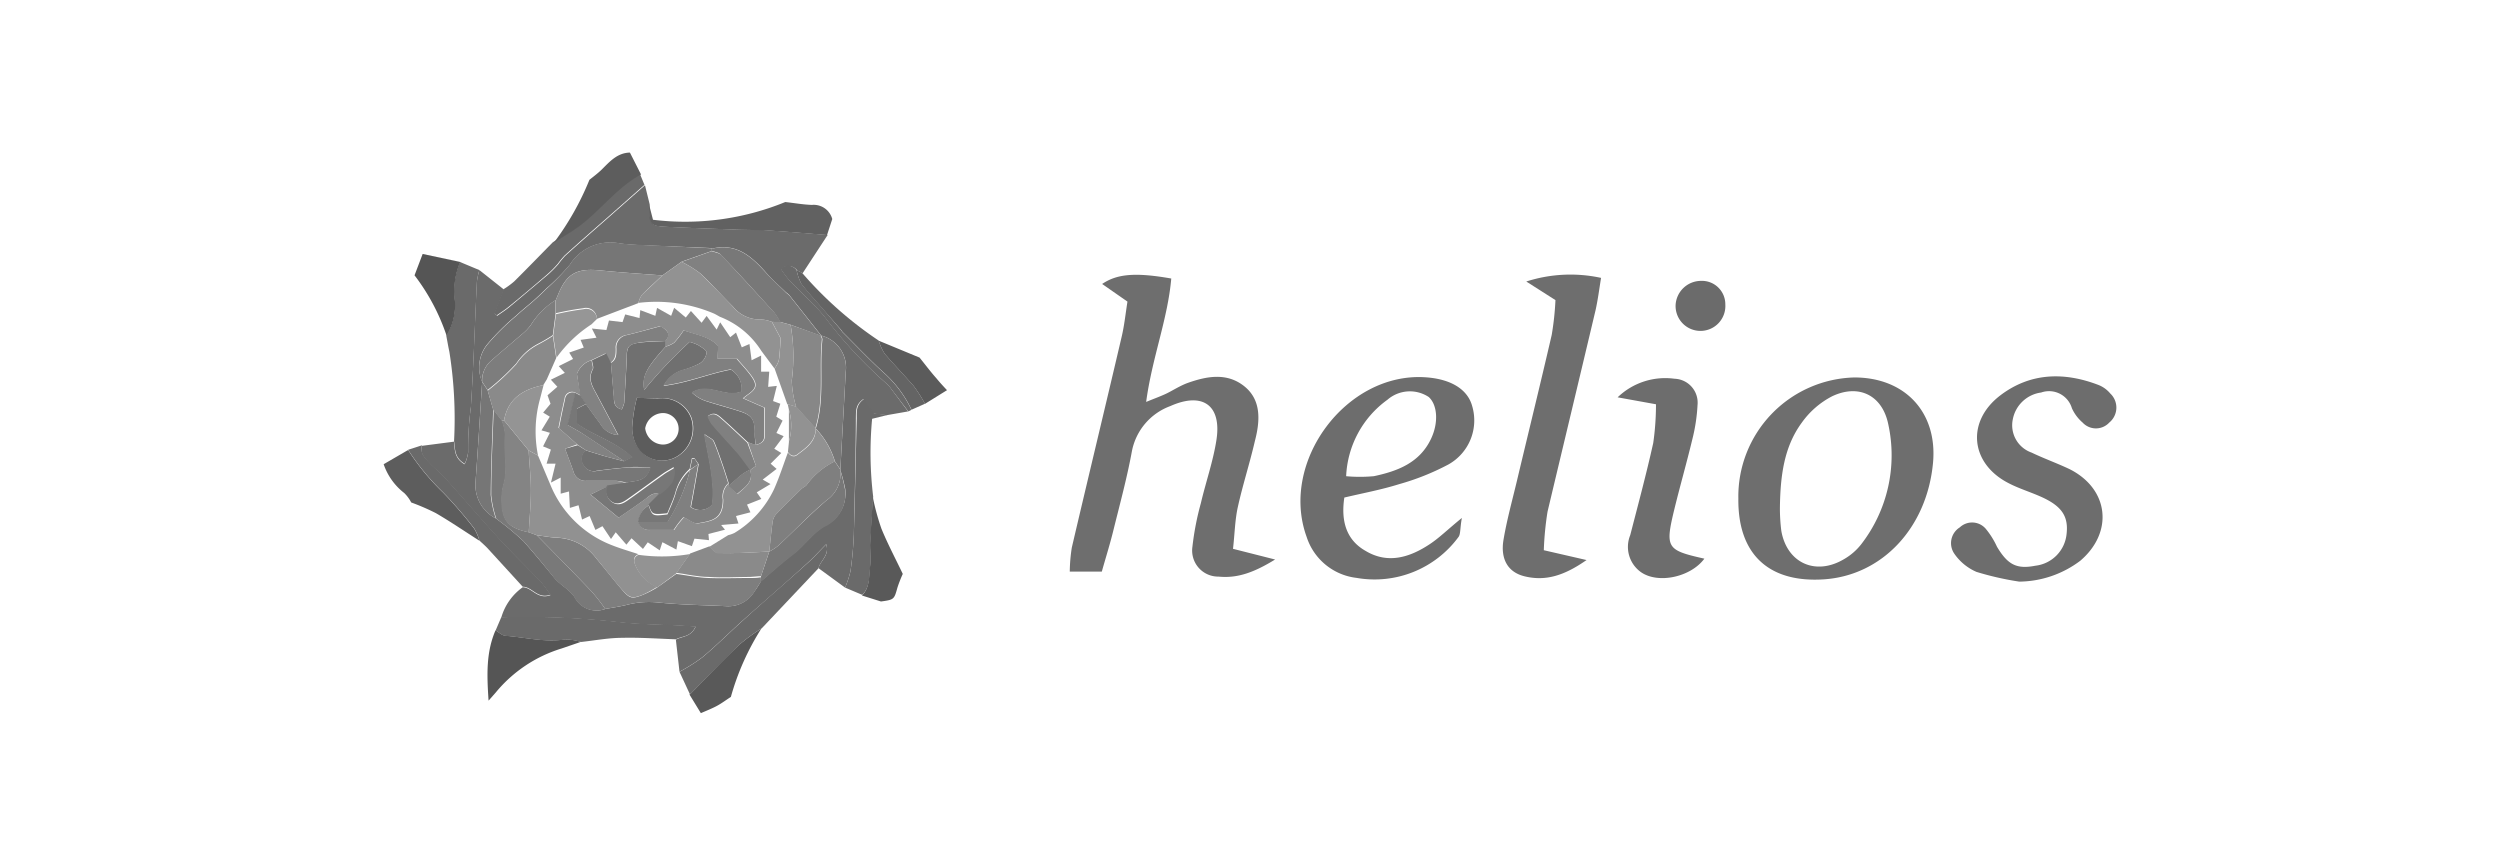 <svg id="Layer_1" data-name="Layer 1" xmlns="http://www.w3.org/2000/svg" viewBox="0 0 234 81"><defs><style>.cls-1{fill:#6b6b6b;}.cls-2{fill:#6a6a6a;}.cls-3{fill:#616161;}.cls-4{fill:#5d5d5d;}.cls-5{fill:#555;}.cls-6{fill:#646464;}.cls-7{fill:#595959;}.cls-8{fill:#5b5b5b;}.cls-9{fill:#6e6e6e;}.cls-10{fill:#6d6d6d;}.cls-11{fill:#7e7e7e;}.cls-12{fill:#767676;}.cls-13{fill:#797979;}.cls-14{fill:#787878;}.cls-15{fill:#919191;}.cls-16{fill:#8a8a8a;}.cls-17{fill:#939393;}.cls-18{fill:#929292;}.cls-19{fill:#8b8b8b;}.cls-20{fill:#818181;}.cls-21{fill:#7d7d7d;}.cls-22{fill:#848484;}.cls-23{fill:#878787;}.cls-24{fill:#7f7f7f;}.cls-25{fill:#949494;}.cls-26{fill:#969696;}.cls-27{fill:#8d8d8d;}.cls-28{fill:#707070;}.cls-29{fill:gray;}.cls-30{fill:#777;}.cls-31{fill:#828282;}.cls-32{fill:#5c5c5c;}</style></defs><path class="cls-1" d="M44.87,25.28l2.31,1.83-.87,2.24.23.21c.38-.27.78-.52,1.14-.82q1.8-1.5,3.57-3a10.12,10.12,0,0,0,1-1,9.46,9.46,0,0,1,.64-.78c1.28-1.16,2.58-2.3,3.88-3.44l3.6-3.18.44,1.78c0,.17,0,.34,0,.51,0,1.36.14,1.52,1.54,1.59,2.16.11,4.32.18,6.48.26,1.1,0,2.21,0,3.31.1,1.78.11,3.55.27,5.33.41l-2.34,3.58-.51-.25a1,1,0,0,0-1.5-.13,10.43,10.43,0,0,0,.8,1.08c1.08,1.13,2.28,2.17,3.27,3.37A41.75,41.75,0,0,0,83,35.92a2.41,2.41,0,0,1,.42.48L85,38.51l-2,.35-1.28-.15-.9-1.36c-.79.53-.69,1.2-.71,1.82C80.1,42.79,80,46.4,79.92,50a33.1,33.1,0,0,1-.31,3.43A9.17,9.17,0,0,1,79.1,55l-2.49-1.82c.16-.71,1.07-1.19.72-2.24-.65.66-1.18,1.25-1.76,1.77-2,1.84-4.12,3.64-6.16,5.47-1.23,1.11-2.4,2.28-3.67,3.34a16.12,16.12,0,0,1-2.14,1.35l-.34-3c.6-.32,1.43-.25,1.85-1.21l-1.33-.09c-1.9-.1-3.81-.1-5.7-.31a78.57,78.57,0,0,0-11.16-.46,5.28,5.28,0,0,1,2-2.83c.88,0,1.37,1.19,2.6.74a12.74,12.74,0,0,0-.9-1.23c-1.28-1.35-2.63-2.64-3.89-4-1.71-1.87-3.35-3.8-5.05-5.68-.45-.51-1-.92-1.46-1.41s-.93-.91-.73-1.66l3-.39c.09.73,0,1.53,1,2.12a3.88,3.88,0,0,0,.33-1.15,27.71,27.71,0,0,1,.25-4.17c.25-3.9.37-7.8.56-11.7A6.26,6.26,0,0,1,44.87,25.28Zm32,6.13c-1-1.27-2-2.54-3-3.8a2.48,2.48,0,0,0-.3-.25c-.67-.64-1.38-1.26-2-2C70.32,24,69,22.82,66.88,23.22a1,1,0,0,1-.25,0L61.27,23c-1.1-.06-2.21-.06-3.3-.22a4.48,4.48,0,0,0-4.63,2A20.53,20.53,0,0,1,51.14,27c-.39.39-.79.76-1.2,1.13s-1.11.92-1.63,1.41a22.06,22.06,0,0,0-2.7,2.68,3.43,3.43,0,0,0-.48,3.51c-.2,3.12-.39,6.25-.62,9.37a3.51,3.51,0,0,0,1.9,3.42A27,27,0,0,1,49,50.66C50,51.79,51,53,52,54.22a9,9,0,0,0,.87.75,5.36,5.36,0,0,1,.9.88A2.32,2.32,0,0,0,56.65,57c.71-.13,1.42-.23,2.12-.41a8.24,8.24,0,0,1,2.89-.19c2.1.21,4.23.24,6.34.34a2.84,2.84,0,0,0,2.59-1.35c.22-.31.43-.63.64-1,1-.87,2-1.79,3.08-2.61s1.73-1.91,2.91-2.59a3.32,3.32,0,0,0,1.89-3.45A17,17,0,0,0,78.66,44c.16-3.05.34-6.09.5-9.14A3.1,3.1,0,0,0,76.87,31.41Z"/><path class="cls-2" d="M44.87,25.28a6.26,6.26,0,0,0-.23,1.11c-.19,3.9-.31,7.8-.56,11.7a27.71,27.71,0,0,0-.25,4.17,3.88,3.88,0,0,1-.33,1.15c-1-.59-.88-1.39-1-2.12a39.78,39.78,0,0,0-.44-8.37c-.11-.5-.19-1-.29-1.5a5.43,5.43,0,0,0,.78-3.29,7.09,7.09,0,0,1,.5-3.61Z"/><path class="cls-2" d="M46.92,57.77a78.57,78.57,0,0,1,11.16.46c1.89.21,3.8.21,5.7.31l1.33.09c-.42,1-1.25.89-1.85,1.21-1.67-.06-3.34-.18-5-.14-1.3,0-2.59.25-3.88.39a5,5,0,0,0-1.5-.23c-1.87.29-3.69-.2-5.54-.34-.33,0-.63-.33-.95-.51Z"/><path class="cls-2" d="M79.1,55a9.17,9.17,0,0,0,.51-1.56A33.1,33.1,0,0,0,79.92,50c.11-3.62.18-7.23.27-10.85,0-.62-.08-1.29.71-1.82l.9,1.36,1.28.15-1.45.36a34.17,34.17,0,0,0,.1,7.29c-.09,1.48-.19,3-.26,4.44,0,.68.06,1.37,0,2-.13.94,0,2-.76,2.75Z"/><path class="cls-2" d="M63.6,62.88a16.12,16.12,0,0,0,2.14-1.35c1.27-1.06,2.44-2.23,3.67-3.34,2-1.83,4.11-3.63,6.16-5.47.58-.52,1.11-1.11,1.76-1.77.35,1-.56,1.53-.72,2.24L71.3,58.81a17.47,17.47,0,0,0-2,1.45c-1.58,1.51-3.09,3.09-4.62,4.64a.41.41,0,0,1-.11.07Z"/><path class="cls-3" d="M77.41,22c-1.78-.14-3.55-.3-5.33-.41-1.1-.07-2.21-.06-3.31-.1-2.16-.08-4.32-.15-6.48-.26-1.4-.07-1.52-.23-1.54-1.59,0-.17,0-.34,0-.51l.37,1.44a24.71,24.71,0,0,0,12.38-1.66c.83.09,1.66.24,2.49.27a1.8,1.8,0,0,1,1.91,1.32Z"/><path class="cls-2" d="M60.32,17.3l-3.6,3.18c-1.3,1.14-2.6,2.28-3.88,3.44a9.46,9.46,0,0,0-.64.78,10.12,10.12,0,0,1-1,1q-1.77,1.53-3.57,3c-.36.3-.76.55-1.14.82l-.23-.21.87-2.24a7.33,7.33,0,0,0,1-.73c1.22-1.21,2.41-2.44,3.61-3.66.84-.55,1.73-1,2.52-1.65,1.95-1.5,3.44-3.54,5.64-4.74Z"/><path class="cls-2" d="M39.5,41.68c-.2.75.3,1.2.73,1.66s1,.9,1.46,1.41c1.7,1.88,3.34,3.81,5.05,5.68,1.26,1.38,2.61,2.67,3.89,4a12.74,12.74,0,0,1,.9,1.23c-1.23.45-1.72-.75-2.6-.74l-3.32-3.63c-.23-.24-.49-.46-.74-.7a4.32,4.32,0,0,0-.49-1.14,40.13,40.13,0,0,0-2.89-3.35,22.1,22.1,0,0,1-3.29-4Z"/><path class="cls-4" d="M38.2,42.12a22.1,22.1,0,0,0,3.29,4,40.13,40.13,0,0,1,2.89,3.35,4.32,4.32,0,0,1,.49,1.14c-1.35-.86-2.68-1.77-4.07-2.58a20.81,20.81,0,0,0-2.31-1,3.53,3.53,0,0,0-.65-.88,5.78,5.78,0,0,1-1.93-2.7Z"/><path class="cls-5" d="M46.38,59c.32.18.62.49.95.51,1.85.14,3.67.63,5.54.34a5,5,0,0,1,1.5.23l-1.81.62a12.85,12.85,0,0,0-6.16,4.12l-.67.76C45.57,63.18,45.49,61.06,46.38,59Z"/><path class="cls-6" d="M74.56,25.28l.51.25a35.59,35.59,0,0,0,7.18,6.35,4.77,4.77,0,0,0,.56,1.23c.86,1,1.83,2,2.7,3a13.7,13.7,0,0,1,1.07,1.68l-1.26.56a10.85,10.85,0,0,0-2.57-3.45c-1.34-1.21-2.58-2.53-3.87-3.81-.06-.06-.09-.14-.15-.21L77.08,29c-.69-.8-1.42-1.57-2.07-2.42A4.87,4.87,0,0,1,74.56,25.28Z"/><path class="cls-4" d="M60,16.33c-2.2,1.2-3.69,3.24-5.64,4.74-.79.61-1.68,1.1-2.52,1.65a26.12,26.12,0,0,0,3.33-5.89c.39-.31.79-.61,1.14-.95.76-.75,1.46-1.57,2.65-1.6Z"/><path class="cls-5" d="M43.08,24.52a7.09,7.09,0,0,0-.5,3.61,5.43,5.43,0,0,1-.78,3.29,19.46,19.46,0,0,0-3-5.65l.76-2Z"/><path class="cls-7" d="M80.68,55.74c.77-.78.63-1.81.76-2.75.09-.67,0-1.36,0-2,.07-1.48.17-3,.26-4.44a22.21,22.21,0,0,0,.8,2.93c.59,1.44,1.33,2.83,2,4.24A11.73,11.73,0,0,0,84,55c-.31,1.11-.31,1.13-1.54,1.3Z"/><path class="cls-7" d="M64.53,65a.41.41,0,0,0,.11-.07c1.53-1.55,3-3.13,4.62-4.64a17.47,17.47,0,0,1,2-1.45,23.8,23.8,0,0,0-2.85,6.39c-.42.27-.82.57-1.25.81s-1,.47-1.56.71Z"/><path class="cls-8" d="M86.58,37.8a13.7,13.7,0,0,0-1.07-1.68c-.87-1-1.84-2-2.7-3a4.77,4.77,0,0,1-.56-1.23l3.82,1.58c.52.64,1,1.29,1.57,1.93.31.38.65.75,1,1.12Z"/><path class="cls-2" d="M74.56,25.28A4.87,4.87,0,0,0,75,26.53c.65.85,1.38,1.62,2.07,2.42l1.65,1.94c.06.07.09.15.15.21,1.29,1.28,2.53,2.6,3.87,3.81a10.85,10.85,0,0,1,2.57,3.45l-.29.15L83.41,36.4a2.41,2.41,0,0,0-.42-.48,41.75,41.75,0,0,1-5.86-6.32c-1-1.2-2.19-2.24-3.27-3.37a10.43,10.43,0,0,1-.8-1.08A1,1,0,0,1,74.56,25.28Z"/><path class="cls-9" d="M103.13,53.5h-3a15.63,15.63,0,0,1,.19-2.24c1.54-6.59,3.13-13.16,4.67-19.75.25-1.06.36-2.15.54-3.28l-2.37-1.65c1.4-.95,3.12-1.1,6.47-.51-.33,3.81-1.8,7.43-2.35,11.55.78-.32,1.34-.52,1.87-.77s1.29-.74,2-1c1.8-.64,3.68-1,5.31.3s1.48,3.28,1,5.12c-.48,2.08-1.14,4.11-1.6,6.19-.27,1.22-.29,2.5-.45,3.91l3.94,1c-1.94,1.19-3.5,1.78-5.29,1.6a2.44,2.44,0,0,1-2.45-2.79,26.23,26.23,0,0,1,.79-4.08c.47-2,1.15-3.92,1.46-5.93.5-3.25-1.3-4.51-4.32-3.16a5.64,5.64,0,0,0-3.6,4.26c-.45,2.45-1.11,4.88-1.71,7.3C103.92,50.85,103.53,52.08,103.13,53.5Z"/><path class="cls-9" d="M162.71,46.69a11.15,11.15,0,0,1,10.86-11.36c4.74,0,7.8,3.27,7.36,8-.57,6.09-4.78,10.56-10.26,10.9C165.52,54.55,162.66,51.84,162.71,46.69Zm3.89.82a17,17,0,0,0,.13,2.17c.52,3,3.18,4.23,5.83,2.68a5.58,5.58,0,0,0,1.66-1.43,13.61,13.61,0,0,0,2.52-11.23c-.56-2.71-2.76-3.79-5.25-2.61a8,8,0,0,0-2.85,2.48C167,41.81,166.64,44.48,166.6,47.51Z"/><path class="cls-10" d="M125.83,46.57c-.34,2.26.22,4,2,5,2.07,1.24,4.12.61,6-.64.88-.58,1.65-1.35,3-2.45-.18,1-.11,1.53-.32,1.79a9.75,9.75,0,0,1-9.54,3.82,5.59,5.59,0,0,1-4.67-3.84c-2.54-7,3.68-15.38,11.05-14.94,2.4.14,4,1.1,4.44,2.68a4.72,4.72,0,0,1-2.23,5.49,23.1,23.1,0,0,1-4.61,1.84C129.29,45.84,127.65,46.14,125.83,46.57Zm.13-2a14.29,14.29,0,0,0,2.64,0c2.21-.47,4.29-1.25,5.35-3.51.71-1.5.6-3.16-.22-3.9a3.2,3.2,0,0,0-3.87.26A9.3,9.3,0,0,0,126,44.59Z"/><path class="cls-10" d="M189,54.44a27.94,27.94,0,0,1-4-.91,4.86,4.86,0,0,1-2.08-1.71,1.74,1.74,0,0,1,.52-2.46,1.68,1.68,0,0,1,2.48.2,7.66,7.66,0,0,1,1,1.62c1,1.67,1.83,2.12,3.6,1.77A3.31,3.31,0,0,0,193.43,50c.19-1.61-.4-2.57-2.21-3.42-1.09-.51-2.26-.84-3.32-1.41-3.49-1.86-3.84-5.72-.7-8.14,2.82-2.16,6-2.23,9.21-1a2.75,2.75,0,0,1,1.11.8,1.81,1.81,0,0,1-.09,2.72,1.7,1.7,0,0,1-2.5,0,3.88,3.88,0,0,1-1-1.34,2.23,2.23,0,0,0-2.88-1.47,3.12,3.12,0,0,0-2.65,2.5,2.71,2.71,0,0,0,1.75,3.12c1.17.56,2.4,1,3.56,1.55,3.69,1.85,4.14,5.91,1,8.58A9.63,9.63,0,0,1,189,54.44Z"/><path class="cls-9" d="M144.5,51.5l4,.92c-2.07,1.45-3.82,2-5.77,1.53-1.58-.37-2.31-1.61-2-3.44s.8-3.61,1.23-5.4c1.09-4.59,2.22-9.17,3.28-13.76a26.65,26.65,0,0,0,.35-3.26l-2.73-1.74a13.49,13.49,0,0,1,7-.34c-.18,1.09-.29,2-.51,3-1.49,6.29-3,12.58-4.5,18.88A29.07,29.07,0,0,0,144.5,51.5Z"/><path class="cls-10" d="M155,37.84l-3.59-.65a6.42,6.42,0,0,1,5.32-1.74,2.24,2.24,0,0,1,2.16,2.45,16.58,16.58,0,0,1-.5,3.27c-.52,2.16-1.13,4.29-1.66,6.45-.89,3.67-.76,3.87,2.8,4.67-1.28,1.73-4.33,2.39-5.94,1.26a2.9,2.9,0,0,1-1-3.46c.74-2.87,1.51-5.73,2.15-8.61A25.24,25.24,0,0,0,155,37.84Z"/><path class="cls-1" d="M159.2,26.29a2.19,2.19,0,0,1,2.29,2.2,2.33,2.33,0,1,1-4.65,0A2.39,2.39,0,0,1,159.2,26.29Z"/><path class="cls-11" d="M71.23,54.44c-.21.32-.42.64-.64,1A2.84,2.84,0,0,1,68,56.74c-2.11-.1-4.24-.13-6.34-.34a8.24,8.24,0,0,0-2.89.19c-.7.18-1.41.28-2.12.41a17.92,17.92,0,0,0-1.24-1.6c-1.7-1.79-3.44-3.54-5.16-5.3.68.08,1.35.22,2,.24a4.79,4.79,0,0,1,3.58,1.95c.79.94,1.55,1.91,2.34,2.85s1,.93,2,.54A10.14,10.14,0,0,0,61.5,55l1.8-1.28c1,.13,2,.34,3,.38,1.3.05,2.61,0,3.92,0,.33,0,.67,0,1-.07Z"/><path class="cls-12" d="M45.13,35.77a3.43,3.43,0,0,1,.48-3.51,22.06,22.06,0,0,1,2.7-2.68c.52-.49,1.09-.93,1.63-1.41s.81-.74,1.2-1.13a20.53,20.53,0,0,0,2.2-2.28,4.48,4.48,0,0,1,4.63-2c1.09.16,2.2.16,3.3.22l5.36.26v.25l-2.82,1L62,25.78c-1.94-.15-3.89-.27-5.83-.47-2.2-.22-3.14.29-3.95,2.31l-.2.47a7.27,7.27,0,0,0-2.33,2.32,4.45,4.45,0,0,1-.88.91c-.93.81-1.88,1.59-2.8,2.41a2.46,2.46,0,0,0-.89,2Z"/><path class="cls-13" d="M50.25,50.1c1.72,1.76,3.46,3.51,5.16,5.3A17.92,17.92,0,0,1,56.65,57a2.32,2.32,0,0,1-2.92-1.15,5.36,5.36,0,0,0-.9-.88,9,9,0,0,1-.87-.75C51,53,50,51.79,49,50.66a27,27,0,0,0-2.54-2.1,9.72,9.72,0,0,1-.48-2.21c0-2.67.14-5.35.23-8l.77,1a4.36,4.36,0,0,1,.32,1.34c-.14,1.59.31,3.2-.18,4.78a4.7,4.7,0,0,0-.14,1.25c0,2,.56,2.69,2.56,3.11Z"/><path class="cls-14" d="M76.87,31.41a3.1,3.1,0,0,1,2.29,3.4c-.16,3-.34,6.09-.5,9.14h0l-.51-.77a7.63,7.63,0,0,0-1.79-3.07c.85-2.73.33-5.56.62-8.33,0-.12-.07-.24-.11-.36Z"/><path class="cls-14" d="M66.63,23.48v-.25a1,1,0,0,0,.25,0c2.1-.4,3.44.78,4.71,2.18.62.7,1.33,1.32,2,2a2.48,2.48,0,0,1,.3.25c1,1.26,2,2.53,3,3.8h0L74,30.4l-1-.27a6.19,6.19,0,0,0-.53-.86c-1.64-1.82-3.28-3.63-5-5.41C67.34,23.64,66.94,23.6,66.63,23.48Z"/><path class="cls-14" d="M71.23,54.44v-.51l.77-2.3h0a4.87,4.87,0,0,0,.84-.55c1.52-1.42,3-2.94,4.55-4.27A3,3,0,0,0,78.65,44h0a17,17,0,0,1,.45,1.84,3.32,3.32,0,0,1-1.89,3.45c-1.18.68-1.88,1.8-2.91,2.59S72.25,53.57,71.23,54.44Z"/><path class="cls-12" d="M46.16,38.32c-.09,2.68-.21,5.36-.23,8a9.72,9.72,0,0,0,.48,2.21,3.51,3.51,0,0,1-1.9-3.42c.23-3.12.42-6.25.62-9.37h0l.51.78Z"/><path class="cls-15" d="M50.25,50.1l-.76-.27c.07-1.3.2-2.6.2-3.9s-.14-2.51-.21-3.77l.88.48,1.12,2.65a10.2,10.2,0,0,0,5.87,5.77c.79.31,1.6.54,2.4.81-.52.25-.45.64-.26,1.07a4,4,0,0,0,2,2,10.14,10.14,0,0,1-1.33.73c-1,.39-1.23.33-2-.54s-1.55-1.91-2.34-2.85a4.79,4.79,0,0,0-3.58-1.95C51.6,50.32,50.93,50.18,50.25,50.1Z"/><path class="cls-16" d="M72,51.63l-.77,2.3c-.33,0-.67.06-1,.07-1.31,0-2.62.1-3.92,0-1,0-2-.25-3-.38l1.28-1.81,1.8-.67c.28.22.56.63.84.62C68.81,51.81,70.41,51.7,72,51.63Z"/><path class="cls-17" d="M64.58,51.86,63.3,53.67,61.5,55a4,4,0,0,1-2-2c-.19-.43-.26-.82.26-1.07A15.65,15.65,0,0,0,64.58,51.86Z"/><path class="cls-18" d="M62,25.78l1.79-1.27a10.27,10.27,0,0,1,1.8,1.12c1,1,2,2,3,3.06a3.21,3.21,0,0,0,2.66,1.21,3.59,3.59,0,0,1,1,.23l.82,1.55c-.07.86-.08,1.47-.18,2.07a2.56,2.56,0,0,1-.4.74l-1.23-1.65a8,8,0,0,0-3.88-3.19c-.18-.1-.36-.21-.55-.3a13.8,13.8,0,0,0-7.07-1,2.21,2.21,0,0,1,.32-.75C60.71,27,61.37,26.39,62,25.78Z"/><path class="cls-19" d="M62,25.78c-.65.61-1.31,1.2-1.93,1.84a2.21,2.21,0,0,0-.32.75l-3.89,1.48a1,1,0,0,0-1.26-1,25.39,25.39,0,0,0-2.58.47V28.09l.2-.47c.81-2,1.75-2.53,3.95-2.31C58.13,25.51,60.08,25.63,62,25.78Z"/><path class="cls-20" d="M72.26,30.13a3.59,3.59,0,0,0-1-.23,3.21,3.21,0,0,1-2.66-1.21c-1-1-2-2.1-3-3.06a10.27,10.27,0,0,0-1.8-1.12l2.82-1c.31.12.71.16.91.38,1.68,1.78,3.32,3.59,5,5.41a6.19,6.19,0,0,1,.53.86Z"/><path class="cls-21" d="M52,28.09v1.28l-.26,2a15.48,15.48,0,0,1-1.42.83,5.53,5.53,0,0,0-2,1.82,22.62,22.62,0,0,1-2.68,2.48l-.51-.78a2.46,2.46,0,0,1,.89-2c.92-.82,1.87-1.6,2.8-2.41a4.45,4.45,0,0,0,.88-.91A7.27,7.27,0,0,1,52,28.09Z"/><path class="cls-22" d="M49.48,42.16c.07,1.26.21,2.51.21,3.77s-.13,2.6-.2,3.9c-2-.42-2.6-1.15-2.56-3.11a4.7,4.7,0,0,1,.14-1.25c.49-1.58,0-3.19.18-4.78a4.36,4.36,0,0,0-.32-1.34h.25Z"/><path class="cls-16" d="M47.18,39.35h-.25l-.77-1-.51-1.78a22.62,22.62,0,0,0,2.68-2.48,5.53,5.53,0,0,1,2-1.82,15.48,15.48,0,0,0,1.42-.83l.31,2.07-.88,2-.33.54C49,36.43,47.55,37.28,47.18,39.35Z"/><path class="cls-18" d="M72,51.63c-1.59.07-3.19.18-4.78.18-.28,0-.56-.4-.84-.62l1.78-1.1a2.75,2.75,0,0,0,.59-.21,9.56,9.56,0,0,0,3.7-4.09c.5-1.12.87-2.29,1.3-3.44.22.32.53.49.86.24.84-.63,1.76-1.23,1.74-2.47h0a7.63,7.63,0,0,1,1.79,3.07,7.19,7.19,0,0,0-2.62,2.18c-.11.17-.34.25-.5.39-.81.8-1.63,1.58-2.41,2.41a1.49,1.49,0,0,0-.31.81c-.12.89-.2,1.78-.3,2.66Z"/><path class="cls-23" d="M74,30.4l2.82,1c0,.12.13.24.11.36-.29,2.77.23,5.6-.62,8.33h0l-1.79-2a9.45,9.45,0,0,1-.41-2.47A17.1,17.1,0,0,0,74,30.4Z"/><path class="cls-24" d="M72,51.63c.1-.88.18-1.77.3-2.66a1.49,1.49,0,0,1,.31-.81c.78-.83,1.6-1.61,2.41-2.41.16-.14.39-.22.5-.39a7.19,7.19,0,0,1,2.62-2.18l.51.77a3,3,0,0,1-1.26,2.86c-1.6,1.33-3,2.85-4.55,4.27A4.87,4.87,0,0,1,72,51.63Z"/><path class="cls-18" d="M74,30.4a17.1,17.1,0,0,1,.11,5.2,9.45,9.45,0,0,0,.41,2.47l-.83-.24L72.5,34.49a2.56,2.56,0,0,0,.4-.74c.1-.6.11-1.21.18-2.07l-.82-1.55H73Z"/><path class="cls-25" d="M47.18,39.35c.37-2.07,1.82-2.92,3.7-3.31l-.33,1.28a11.4,11.4,0,0,0-.19,5.32l-.88-.48Z"/><path class="cls-26" d="M55.88,29.85l-.52.51a12.15,12.15,0,0,0-3.27,3.12l-.31-2.07.26-2a25.39,25.39,0,0,1,2.58-.47A1,1,0,0,1,55.88,29.85Z"/><path class="cls-18" d="M73.84,38.34l-.11-.51.83.24,1.79,2c0,1.24-.9,1.84-1.74,2.47-.33.25-.64.08-.86-.24l.1-1A5.21,5.21,0,0,0,73.84,38.34Z"/><path class="cls-27" d="M51.53,37.79,51.25,37l.92-.8-.61-.66,1.31-.64-.57-.63,1.34-.67L53.28,33l1.36-.47-.3-.72,1.49-.2-.43-.86,1.36.14L57,30l1.27.15.25-.72,1.34.34.07-.74,1.41.53.16-.74,1.32.74.28-.75,1.09.91.48-.61,1,1.1.47-.64.94,1.28.33-.68.94,1.39.54-.43.54,1.38.72-.31.2,1.52.89-.44v1.51H72l-.1,1.42.81-.09-.35,1.42.68.25L72.66,39l.59.37-.58,1.16.68.3L72.47,42l.66.4-1,1,.56.49-1.3,1,.73.42-1.29.77.43.62-1.34.53.32.72-1.35.35.23.7-1.62.14.36.44-1.55.4.05.58L65,50.42l-.24.7-1.31-.47-.14.79L62,50.75l-.25.76-1.12-.75-.45.62-1.07-1-.48.6-1-1.16-.44.63-.8-1.2-.66.35-.54-1.3-.71.33-.33-1.34-.81.25L53.26,46l-.78.21V44.7l-.91.47L52,43.4h-.84l.4-1.32-.73-.3.64-1.27-.79-.23L51.46,39l-.62-.38ZM70.21,44h0l.55-.39L70,41.39l.76.26c.44-.11.82-.31.83-.83,0-.88,0-1.76,0-2.66l-2-.88.35-.28c.93-.63,1-1,.39-1.84-.42-.57-.92-1.09-1.33-1.58H67.13l.08-1.19c-.82-.89-1.93-1-3.23-1.47a8.92,8.92,0,0,1-.89,1.15,2.57,2.57,0,0,1-.82.37l0-.52c.5-.58.28-1-.49-1.39-1,.26-2,.56-3.15.83a1.17,1.17,0,0,0-1,1.28c0,.5,0,1-.52,1.33l-.44-.89-1.34.64A2.08,2.08,0,0,0,54,35l.34,2-.5-.26a.7.7,0,0,0-1,.59c-.22.93-.4,1.87-.57,2.7l1.76,1.56L52.89,42c.3.82.56,1.48.79,2.15a1.16,1.16,0,0,0,1.26.85c.89,0,1.79,0,2.68,0a5,5,0,0,1,1.05.25l-1.77.27-1.63.77,2.63,2.17c.84-.59,1.75-1.19,2.62-1.84.39-.3.74-.57,1.25-.33l-1,1a1.94,1.94,0,0,0-1,1.54,1,1,0,0,0,1.05.78c.75,0,1.51,0,2.28,0,.16-.23.29-.45.45-.64s.36-.43.47-.55c.52.24,1,.63,1.33.57,1.28-.21,2.37-.35,2.35-2.23a1.69,1.69,0,0,1,.51-1.52v.26l.82.75C69.78,45.57,70.56,45.08,70.21,44Z"/><path class="cls-18" d="M73.84,38.34a5.21,5.21,0,0,1,0,3Z"/><path class="cls-28" d="M70.71,41.65,70,41.39c-.84-.78-1.66-1.57-2.52-2.32-.31-.27-.68-.55-1.21-.13a3.46,3.46,0,0,0,.39.74c.8.93,1.65,1.83,2.46,2.76.41.48.76,1,1.14,1.51h0a4.88,4.88,0,0,0-.74.42c-.45.35-.87.74-1.31,1.12v-.26c-.19-.6-.38-1.21-.59-1.81s-.49-1.44-.8-2.13c-.1-.2-.4-.31-.88-.66.41,2.4,1,4.46.74,6.61a1.52,1.52,0,0,1-2,.22c.09-.49.19-1,.28-1.53.15-.83.29-1.66.44-2.48L65,42.89l-.24,0-.21,1h0a4.53,4.53,0,0,0-1.35,2.26c-.2.67-.51,1.31-.74,1.89-1.41.14-1.41.14-1.76-.83l1-1c.73-.6,1.56-1.14,1.35-2.49-.44.27-.73.42-1,.61-1.11.79-2.2,1.6-3.31,2.38-.46.33-1,.61-1.53.21a1.19,1.19,0,0,1-.39-1.48l1.77-.27c.82-.21,1.87,0,2.27-1.43-.79,0-1.4-.08-2,0-1,.07-2,.19-3,.32a1.1,1.1,0,0,1-1.28-.56,1,1,0,0,1,.23-1.35l1.66.51c.64.18,1.28.34,1.92.51l.72-.39c-1.57-1.49-3.58-2-5.21-3.18L54,38.26l.85-.44c.44.61.88,1.23,1.34,1.84a2.07,2.07,0,0,0,1.69,1.06l-2-3.77c-.4-.74-.88-1.45-.39-2.37.11-.21-.05-.57-.08-.86l1.34-.64.44.89c.09,1.05.17,2.11.27,3.16,0,.48,0,1,.74,1.19a2.69,2.69,0,0,0,.23-.6c.09-1.43.18-2.87.24-4.3,0-.89.16-1.19,1-1.32s1.75-.12,2.63-.18l0,.52c-1.81,2-2.22,2.79-2,4.06A43.91,43.91,0,0,1,64.55,32a4.77,4.77,0,0,1,.82.31c.3.2.78.47.77.69a1.44,1.44,0,0,1-.62,1,7.66,7.66,0,0,1-1.53.62,3,3,0,0,0-1.87,1.5c2.3-.28,4.26-1.15,6.3-1.52a2.11,2.11,0,0,1,1,2.06c-1.54.61-3.1-.87-4.65.09a3.52,3.52,0,0,0,1.26.78c1.09.36,2.2.64,3.29,1s1.31.77,1.33,1.89C70.63,40.81,70.68,41.23,70.71,41.65Zm-11.1-4.41a15.21,15.21,0,0,0-.44,2.7,3.61,3.61,0,0,0,.58,2,2.74,2.74,0,0,0,3.75.72,3.06,3.06,0,0,0,1.22-3.57,2.88,2.88,0,0,0-3.06-1.8C61,37.31,60.35,37.26,59.61,37.24Z"/><path class="cls-29" d="M70.71,41.65c0-.42-.08-.84-.09-1.26,0-1.12-.28-1.54-1.33-1.89s-2.2-.65-3.29-1a3.52,3.52,0,0,1-1.26-.78c1.55-1,3.11.52,4.65-.09a2.11,2.11,0,0,0-1-2.06c-2,.37-4,1.24-6.3,1.52A3,3,0,0,1,64,34.58,7.66,7.66,0,0,0,65.52,34a1.44,1.44,0,0,0,.62-1c0-.22-.47-.49-.77-.69a4.77,4.77,0,0,0-.82-.31,43.91,43.91,0,0,0-4.26,4.51c-.24-1.27.17-2,2-4.06a2.57,2.57,0,0,0,.82-.37A8.92,8.92,0,0,0,64,30.92c1.3.44,2.41.58,3.23,1.47l-.08,1.19h1.79c.41.49.91,1,1.33,1.58.63.87.54,1.21-.39,1.84l-.35.28,2,.88c0,.9,0,1.78,0,2.66C71.53,41.34,71.15,41.54,70.71,41.65Z"/><path class="cls-29" d="M65.35,43.45c-.15.82-.29,1.65-.44,2.48-.09.52-.19,1-.28,1.53a1.52,1.52,0,0,0,2-.22c.25-2.15-.33-4.21-.74-6.61.48.35.78.46.88.66.31.69.55,1.42.8,2.13s.4,1.21.59,1.81a1.69,1.69,0,0,0-.51,1.52c0,1.88-1.07,2-2.35,2.23-.37.06-.81-.33-1.33-.57-.11.12-.3.33-.47.55s-.29.41-.45.64c-.77,0-1.53,0-2.28,0a1,1,0,0,1-1.05-.78h2.77A16.11,16.11,0,0,0,64.58,44h0Z"/><path class="cls-29" d="M62.29,31.92c-.88.06-1.77,0-2.63.18s-1,.43-1,1.32c-.06,1.43-.15,2.87-.24,4.3a2.69,2.69,0,0,1-.23.6c-.72-.17-.7-.71-.74-1.19-.1-1.05-.18-2.11-.27-3.16.55-.3.51-.83.52-1.33a1.17,1.17,0,0,1,1-1.28c1.1-.27,2.18-.57,3.15-.83C62.57,31,62.79,31.34,62.29,31.92Z"/><path class="cls-30" d="M54.86,42.16a1,1,0,0,0-.23,1.35,1.1,1.1,0,0,0,1.28.56c1-.13,2-.25,3-.32.61,0,1.22,0,2,0-.4,1.41-1.45,1.22-2.27,1.43A5,5,0,0,0,57.62,45c-.89,0-1.79,0-2.68,0a1.16,1.16,0,0,1-1.26-.85c-.23-.67-.49-1.33-.79-2.15l1.19-.33Z"/><path class="cls-30" d="M56.9,45.49A1.19,1.19,0,0,0,57.29,47c.58.4,1.07.12,1.53-.21,1.11-.78,2.2-1.59,3.31-2.38.26-.19.55-.34,1-.61.21,1.35-.62,1.89-1.35,2.49-.51-.24-.86,0-1.25.33-.87.65-1.78,1.25-2.62,1.84l-2.63-2.17Z"/><path class="cls-31" d="M55.38,33.72c0,.29.19.65.08.86-.49.92,0,1.63.39,2.37l2,3.77a2.07,2.07,0,0,1-1.69-1.06c-.46-.61-.9-1.23-1.34-1.84l-.52-.77L54,35A2.08,2.08,0,0,1,55.38,33.72Z"/><path class="cls-31" d="M54.86,42.16l-.78-.52-1.76-1.56c.17-.83.35-1.77.57-2.7a.7.7,0,0,1,1-.59l-.73,3c.57.33,1,.56,1.43.83l3.9,2.58c-.64-.17-1.28-.33-1.92-.51Z"/><path class="cls-29" d="M70.21,44c-.38-.5-.73-1-1.14-1.51-.81-.93-1.66-1.83-2.46-2.76a3.46,3.46,0,0,1-.39-.74c.53-.42.9-.14,1.21.13.86.75,1.68,1.54,2.52,2.32l.81,2.17Z"/><path class="cls-30" d="M58.44,43.18l-3.9-2.58c-.41-.27-.86-.5-1.43-.83l.73-3,.5.26.52.77-.85.44L54,39.61c1.63,1.21,3.64,1.69,5.21,3.18Z"/><path class="cls-30" d="M64.58,44a16.11,16.11,0,0,1-2.09,4.86H59.72a1.94,1.94,0,0,1,1-1.54c.35,1,.35,1,1.76.83.23-.58.54-1.22.74-1.89A4.53,4.53,0,0,1,64.58,44Z"/><path class="cls-29" d="M68.16,45.49c.44-.38.86-.77,1.31-1.12a4.88,4.88,0,0,1,.74-.42c.35,1.13-.43,1.62-1.23,2.29Z"/><path class="cls-32" d="M59.61,37.24c.74,0,1.4.07,2,.06a2.88,2.88,0,0,1,3.06,1.8,3.06,3.06,0,0,1-1.22,3.57A2.74,2.74,0,0,1,59.75,42a3.61,3.61,0,0,1-.58-2A15.21,15.21,0,0,1,59.61,37.24Zm3.91,2.88a1.48,1.48,0,0,0-1.45-1.46,1.72,1.72,0,0,0-1.68,1.43A1.72,1.72,0,0,0,62,41.61,1.47,1.47,0,0,0,63.52,40.12Z"/><path class="cls-30" d="M65.35,43.45l-.77.5.21-1,.24,0Z"/></svg>